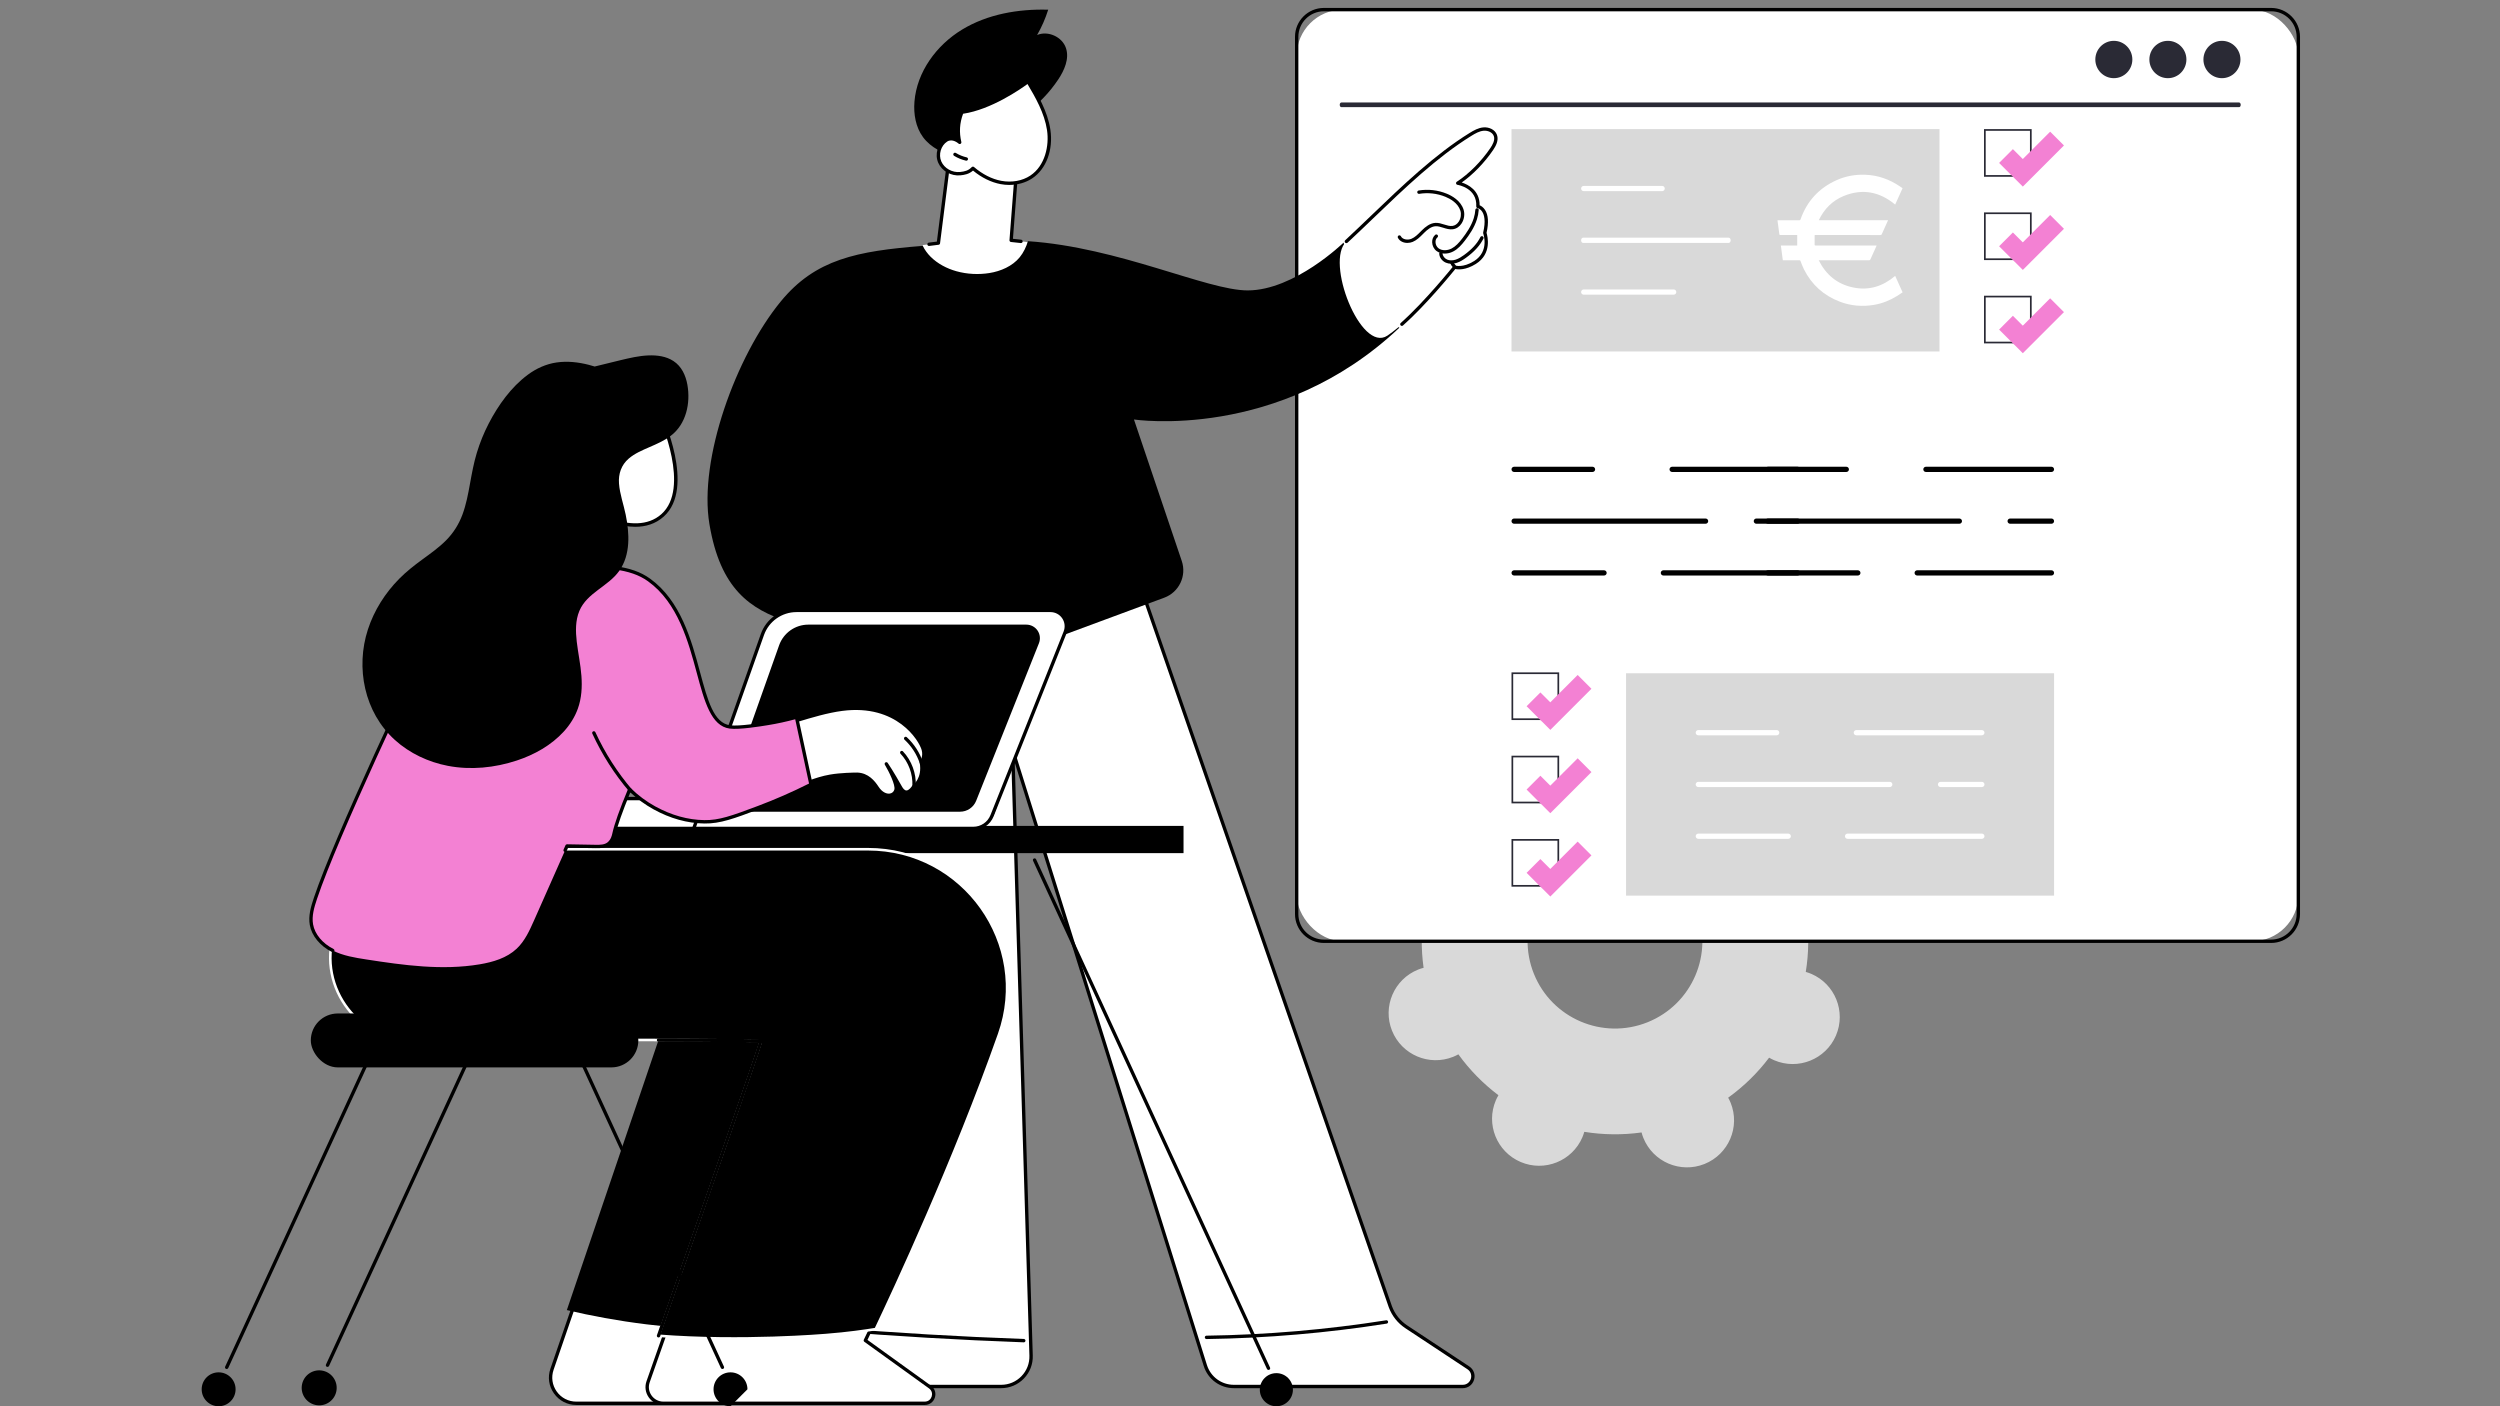 <?xml version="1.0" encoding="UTF-8"?>
<svg id="uuid-2256c99e-52dc-4280-8659-3910d47bfd57" data-name="Verwendungsnachweis" xmlns="http://www.w3.org/2000/svg" viewBox="0 0 1920 1080">
  <rect x="0" y="0" width="1920" height="1080" fill="#808080" stroke="none"/>
  <g id="uuid-a263d486-3ab3-478d-a86d-9ab53152d8f3" data-name="Wearable app development">
    <path d="M1364.55,634.16c-1.38.55-2.69,1.21-3.96,1.9-8.75-12.11-19.15-22.64-30.77-31.4.73-1.25,1.41-2.55,1.99-3.91,7.84-18.33-.69-39.54-19.05-47.37-18.36-7.83-39.59.69-47.43,19.02-.58,1.37-1.05,2.75-1.45,4.14-14.37-2.32-29.18-2.54-43.98-.47-.37-1.4-.81-2.79-1.36-4.17-7.44-18.5-28.48-27.47-47-20.04-18.52,7.43-27.51,28.45-20.07,46.95.55,1.38,1.21,2.69,1.91,3.96-12.12,8.74-22.67,19.12-31.44,30.73-1.26-.73-2.55-1.4-3.92-1.99-18.36-7.83-39.59.69-47.43,19.02-7.84,18.33.69,39.54,19.05,47.37,1.37.58,2.75,1.05,4.15,1.45-2.33,14.35-2.54,29.15-.47,43.93-1.4.37-2.8.81-4.18,1.36-18.52,7.43-27.51,28.45-20.07,46.95,7.44,18.5,28.48,27.47,47,20.04,1.38-.55,2.69-1.21,3.96-1.9,8.75,12.11,19.14,22.64,30.77,31.4-.73,1.25-1.41,2.55-1.99,3.91-7.84,18.33.69,39.54,19.05,47.37,18.36,7.83,39.59-.69,47.43-19.02.58-1.37,1.05-2.75,1.45-4.14,14.37,2.32,29.18,2.54,43.98.47.37,1.4.81,2.79,1.36,4.17,7.44,18.5,28.48,27.47,47,20.04,18.52-7.43,27.51-28.45,20.07-46.95-.55-1.38-1.21-2.69-1.91-3.96,12.12-8.74,22.67-19.12,31.44-30.73,1.26.73,2.55,1.4,3.92,1.99,18.36,7.83,39.59-.69,47.43-19.02,7.84-18.33-.69-39.54-19.05-47.37-1.37-.58-2.75-1.05-4.15-1.45,2.33-14.35,2.54-29.15.48-43.93,1.4-.37,2.8-.81,4.18-1.36,18.52-7.43,27.51-28.45,20.07-46.95-7.44-18.5-28.48-27.47-47-20.04ZM1265.32,785.09c-34.39,13.8-73.48-2.87-87.29-37.22-13.81-34.35,2.87-73.39,37.27-87.19,34.39-13.8,73.48,2.87,87.29,37.22,13.81,34.35-2.87,73.39-37.27,87.19Z" style="fill: #d9d9d9; stroke-width: 0px;"/>
    <g>
      <rect x="995.86" y="7.38" width="769.25" height="715.51" rx="35.58" ry="35.58" style="fill: #fff; stroke-width: 0px;"/>
      <path d="M1744.23,724.19h-727.49c-12.23,0-22.18-9.95-22.18-22.18V28.27c0-12.23,9.95-22.18,22.18-22.18h727.49c12.23,0,22.18,9.95,22.18,22.18v673.74c0,12.23-9.95,22.18-22.18,22.18ZM1016.74,8.68c-10.8,0-19.59,8.79-19.59,19.59v673.74c0,10.8,8.79,19.59,19.59,19.59h727.49c10.8,0,19.59-8.79,19.59-19.59V28.27c0-10.8-8.79-19.59-19.59-19.59h-727.49Z" style="fill: #000; stroke-width: 0px;"/>
    </g>
    <g>
      <g>
        <rect x="1160.83" y="99.15" width="328.71" height="170.79" style="fill: #d9d9d9; stroke-width: 0px;"/>
        <g>
          <path d="M1276.52,146.8h-60.22c-1.11,0-2.01-.9-2.01-2.01s.9-2.01,2.01-2.01h60.22c1.11,0,2.01.9,2.01,2.01s-.9,2.01-2.01,2.01Z" style="fill: #fff; stroke-width: 0px;"/>
          <path d="M1327.63,186.56h-111.81c-.84,0-1.53-.9-1.53-2.01s.69-2.01,1.53-2.01h111.81c.84,0,1.53.9,1.53,2.01s-.69,2.01-1.53,2.01Z" style="fill: #fff; stroke-width: 0px;"/>
          <path d="M1285.38,226.31h-69.08c-1.11,0-2.01-.9-2.01-2.01s.9-2.01,2.01-2.01h69.08c1.11,0,2.01.9,2.01,2.01s-.9,2.01-2.01,2.01Z" style="fill: #fff; stroke-width: 0px;"/>
        </g>
      </g>
      <g>
        <g>
          <rect x="1248.82" y="517.06" width="328.71" height="170.79" style="fill: #d9d9d9; stroke-width: 0px;"/>
          <g>
            <path d="M1522.07,564.71h-96.41c-1.11,0-2.01-.9-2.01-2.01s.9-2.01,2.01-2.01h96.41c1.11,0,2.01.9,2.01,2.01s-.9,2.01-2.01,2.01Z" style="fill: #fff; stroke-width: 0px;"/>
            <path d="M1364.51,564.71h-60.22c-1.11,0-2.01-.9-2.01-2.01s.9-2.01,2.01-2.01h60.22c1.11,0,2.01.9,2.01,2.01s-.9,2.01-2.01,2.01Z" style="fill: #fff; stroke-width: 0px;"/>
            <path d="M1522.07,604.47h-31.73c-1.11,0-2.01-.9-2.01-2.01s.9-2.01,2.01-2.01h31.73c1.11,0,2.01.9,2.01,2.01s-.9,2.01-2.01,2.01Z" style="fill: #fff; stroke-width: 0px;"/>
            <path d="M1451.35,604.47h-147.05c-1.11,0-2.01-.9-2.01-2.01s.9-2.01,2.01-2.01h147.05c1.11,0,2.01.9,2.01,2.01s-.9,2.01-2.01,2.01Z" style="fill: #fff; stroke-width: 0px;"/>
            <path d="M1522.07,644.23h-103.13c-1.11,0-2.01-.9-2.01-2.01s.9-2.01,2.01-2.01h103.13c1.11,0,2.01.9,2.01,2.01s-.9,2.01-2.01,2.01Z" style="fill: #fff; stroke-width: 0px;"/>
            <path d="M1373.38,644.23h-69.08c-1.11,0-2.01-.9-2.01-2.01s.9-2.01,2.01-2.01h69.08c1.11,0,2.01.9,2.01,2.01s-.9,2.01-2.01,2.01Z" style="fill: #fff; stroke-width: 0px;"/>
          </g>
        </g>
        <g>
          <path d="M1380.61,362.48h-96.41c-1.11,0-2.01-.9-2.01-2.01s.9-2.01,2.01-2.01h96.41c1.11,0,2.01.9,2.01,2.01s-.9,2.01-2.01,2.01Z" style="fill: #000; stroke-width: 0px;"/>
          <path d="M1223.06,362.48h-60.22c-1.11,0-2.01-.9-2.01-2.01s.9-2.01,2.01-2.01h60.22c1.11,0,2.01.9,2.01,2.01s-.9,2.01-2.01,2.01Z" style="fill: #000; stroke-width: 0px;"/>
          <path d="M1380.61,402.24h-31.73c-1.11,0-2.01-.9-2.01-2.01s.9-2.01,2.01-2.01h31.73c1.11,0,2.01.9,2.01,2.01s-.9,2.01-2.01,2.01Z" style="fill: #000; stroke-width: 0px;"/>
          <path d="M1309.89,402.24h-147.05c-1.11,0-2.01-.9-2.01-2.01s.9-2.01,2.01-2.01h147.05c1.11,0,2.01.9,2.01,2.01s-.9,2.01-2.01,2.01Z" style="fill: #000; stroke-width: 0px;"/>
          <path d="M1380.61,442h-103.13c-1.11,0-2.01-.9-2.01-2.01s.9-2.01,2.01-2.01h103.13c1.11,0,2.01.9,2.01,2.01s-.9,2.01-2.01,2.01Z" style="fill: #000; stroke-width: 0px;"/>
          <path d="M1231.92,442h-69.08c-1.11,0-2.01-.9-2.01-2.01s.9-2.01,2.01-2.01h69.08c1.11,0,2.01.9,2.01,2.01s-.9,2.01-2.01,2.01Z" style="fill: #000; stroke-width: 0px;"/>
        </g>
        <g>
          <path d="M1575.52,362.48h-96.41c-1.11,0-2.01-.9-2.01-2.01s.9-2.01,2.01-2.01h96.41c1.11,0,2.01.9,2.01,2.01s-.9,2.01-2.01,2.01Z" style="fill: #000; stroke-width: 0px;"/>
          <path d="M1417.97,362.48h-60.22c-1.11,0-2.01-.9-2.01-2.01s.9-2.01,2.01-2.01h60.22c1.11,0,2.01.9,2.01,2.01s-.9,2.01-2.01,2.01Z" style="fill: #000; stroke-width: 0px;"/>
          <path d="M1575.52,402.24h-31.73c-1.11,0-2.01-.9-2.01-2.01s.9-2.01,2.01-2.01h31.73c1.11,0,2.01.9,2.01,2.01s-.9,2.01-2.01,2.01Z" style="fill: #000; stroke-width: 0px;"/>
          <path d="M1504.8,402.24h-147.05c-1.11,0-2.01-.9-2.01-2.01s.9-2.01,2.01-2.01h147.05c1.11,0,2.01.9,2.01,2.01s-.9,2.01-2.01,2.01Z" style="fill: #000; stroke-width: 0px;"/>
          <path d="M1575.52,442h-103.13c-1.11,0-2.01-.9-2.01-2.01s.9-2.01,2.01-2.01h103.13c1.11,0,2.01.9,2.01,2.01s-.9,2.01-2.01,2.01Z" style="fill: #000; stroke-width: 0px;"/>
          <path d="M1426.83,442h-69.08c-1.11,0-2.01-.9-2.01-2.01s.9-2.01,2.01-2.01h69.08c1.11,0,2.01.9,2.01,2.01s-.9,2.01-2.01,2.01Z" style="fill: #000; stroke-width: 0px;"/>
        </g>
      </g>
      <g>
        <g>
          <g>
            <rect x="1524.37" y="99.8" width="35.3" height="35.3" style="fill: #fff; stroke-width: 0px;"/>
            <path d="M1560.32,135.76h-36.61v-36.61h36.61v36.61ZM1525.02,134.45h33.99v-33.99h-33.99v33.99Z" style="fill: #2a2a35; stroke-width: 0px;"/>
          </g>
          <polygon points="1585.12 111.73 1574.52 101.13 1553.51 122.15 1545.9 114.54 1535.31 125.14 1547.19 137.02 1547.22 137 1553.53 143.31 1585.12 111.73" style="fill: #f381d3; stroke-width: 0px;"/>
        </g>
        <g>
          <g>
            <rect x="1524.37" y="163.79" width="35.3" height="35.3" style="fill: #fff; stroke-width: 0px;"/>
            <path d="M1560.32,199.74h-36.61v-36.61h36.61v36.61ZM1525.02,198.43h33.99v-33.99h-33.99v33.99Z" style="fill: #2a2a35; stroke-width: 0px;"/>
          </g>
          <polygon points="1585.12 175.71 1574.52 165.12 1553.51 186.13 1545.9 178.53 1535.31 189.12 1547.19 201.01 1547.22 200.98 1553.53 207.3 1585.12 175.71" style="fill: #f381d3; stroke-width: 0px;"/>
        </g>
        <g>
          <g>
            <rect x="1524.37" y="227.77" width="35.3" height="35.3" style="fill: #fff; stroke-width: 0px;"/>
            <path d="M1560.32,263.72h-36.61v-36.61h36.61v36.61ZM1525.02,262.41h33.99v-33.99h-33.99v33.99Z" style="fill: #2a2a35; stroke-width: 0px;"/>
          </g>
          <polygon points="1585.12 239.7 1574.52 229.1 1553.51 250.12 1545.9 242.51 1535.31 253.11 1547.19 264.99 1547.22 264.96 1553.53 271.28 1585.12 239.7" style="fill: #f381d3; stroke-width: 0px;"/>
        </g>
      </g>
      <g>
        <g>
          <g>
            <rect x="1161.48" y="517.05" width="35.3" height="35.3" style="fill: #fff; stroke-width: 0px;"/>
            <path d="M1197.44,553h-36.61v-36.61h36.61v36.61ZM1162.14,551.69h33.99v-33.99h-33.99v33.99Z" style="fill: #2a2a35; stroke-width: 0px;"/>
          </g>
          <polygon points="1222.23 528.98 1211.64 518.38 1190.62 539.39 1183.02 531.79 1172.42 542.38 1184.3 554.27 1184.33 554.24 1190.65 560.56 1222.23 528.98" style="fill: #f381d3; stroke-width: 0px;"/>
        </g>
        <g>
          <g>
            <rect x="1161.48" y="581.03" width="35.3" height="35.3" style="fill: #fff; stroke-width: 0px;"/>
            <path d="M1197.44,616.99h-36.61v-36.61h36.61v36.61ZM1162.14,615.67h33.99v-33.99h-33.99v33.99Z" style="fill: #2a2a35; stroke-width: 0px;"/>
          </g>
          <polygon points="1222.23 592.96 1211.64 582.36 1190.62 603.38 1183.02 595.77 1172.42 606.37 1184.3 618.25 1184.33 618.23 1190.65 624.54 1222.23 592.96" style="fill: #f381d3; stroke-width: 0px;"/>
        </g>
        <g>
          <g>
            <rect x="1161.48" y="645.02" width="35.3" height="35.3" style="fill: #fff; stroke-width: 0px;"/>
            <path d="M1197.44,680.97h-36.61v-36.61h36.61v36.61ZM1162.14,679.66h33.99v-33.99h-33.99v33.99Z" style="fill: #2a2a35; stroke-width: 0px;"/>
          </g>
          <polygon points="1222.23 656.94 1211.64 646.35 1190.62 667.36 1183.02 659.76 1172.42 670.35 1184.3 682.24 1184.33 682.21 1190.65 688.53 1222.23 656.94" style="fill: #f381d3; stroke-width: 0px;"/>
        </g>
      </g>
      <g id="uuid-4dcc7f2e-9971-428e-ba1d-533be4dd3dc4" data-name="FFqUB5">
        <path d="M1455.49,211.89c1.92,4.24,3.8,8.39,5.71,12.62-1.47.96-2.89,1.94-4.36,2.85-5.43,3.35-11.25,5.7-17.56,6.77-8.95,1.52-17.72.81-26.21-2.41-12.41-4.7-21.65-13-27.63-24.86-1.04-2.07-1.82-4.27-2.67-6.43-.17-.43-.35-.56-.8-.56-3.97.02-7.94,0-11.91,0-.26,0-.52,0-.85,0-.5-3.77-1-7.5-1.51-11.3h12.55v-8.08h-.75c-4.08,0-8.16,0-12.24.01-.5,0-.67-.13-.73-.64-.45-3.5-.93-7-1.4-10.49,0-.04.02-.08.04-.2h.76c5.29,0,10.57,0,15.86.01.56,0,.82-.13,1.02-.7,4.94-14.05,14.24-24.13,27.83-30.18,7.02-3.13,14.44-4.39,22.12-4.08,9.62.38,18.31,3.5,26.25,8.86.71.48,1.41.97,2.16,1.49-1.89,4.17-3.76,8.31-5.68,12.55-11.89-9.86-25.03-12.49-39.43-6.63-8.79,3.57-15.07,9.97-19.24,18.64h53.22c-.64,1.43-1.23,2.74-1.82,4.05-.99,2.2-2.01,4.38-2.97,6.6-.25.58-.58.73-1.18.73-16.49-.02-32.99-.01-49.48-.01-.97,0-.95-.14-.96.91-.03,2.15.01,4.29,0,6.44,0,.58.21.72.77.72,11.98-.02,23.95-.01,35.93-.01,3.36,0,6.71,0,10.07,0h.84c-.22.52-.41.98-.61,1.42-1.39,3.08-2.8,6.14-4.16,9.23-.23.53-.52.68-1.08.68-12.52-.02-25.05-.01-37.57-.01h-1.05c5.61,11.19,14.23,18.35,26.38,20.89,12.19,2.55,22.89-.86,32.33-8.88Z" style="fill: #fff; stroke-width: 0px;"/>
      </g>
    </g>
    <g>
      <g>
        <g>
          <path d="M645.75,404.04l-17.65,599.85c-.46,6.93-3.19,13.52-7.76,18.75l-25.53,29.22c-4.42,5.06-.83,12.96,5.89,12.96h168.18c12.98,0,23.4-10.73,23-23.71l-14.16-464.93,147.97,472.5c3.01,9.6,11.9,16.13,21.96,16.13h175.72c7.75,0,10.78-10.07,4.31-14.34l-47.62-31.47c-5.62-3.72-9.92-9.12-12.26-15.44l-208.57-601.55-213.49,2.02Z" style="fill: #fff; stroke-width: 0px;"/>
          <path d="M1123.37,1066.12h-175.72c-10.68,0-20-6.85-23.19-17.04l-145.16-463.52,13.87,455.52c.2,6.63-2.23,12.9-6.85,17.66-4.62,4.76-10.81,7.38-17.45,7.38h-168.18c-3.62,0-6.8-2.05-8.3-5.34-1.5-3.3-.95-7.04,1.43-9.76l25.53-29.22c4.36-4.99,7-11.38,7.44-17.99l17.65-599.8c.02-.69.59-1.25,1.28-1.26l213.49-2.02h.01c.55,0,1.04.35,1.22.87l208.57,601.55c2.25,6.08,6.32,11.2,11.75,14.79l47.62,31.47c3.43,2.27,4.89,6.28,3.7,10.23-1.19,3.94-4.61,6.49-8.73,6.49ZM777.72,574.89c.56,0,1.06.36,1.23.91l147.97,472.5c2.85,9.11,11.18,15.23,20.73,15.23h175.72c3.58,0,5.61-2.5,6.25-4.65.64-2.14.34-5.35-2.65-7.32l-47.62-31.47c-5.89-3.89-10.3-9.45-12.76-16.07l-208.27-600.7-211.31,2-17.62,598.6c-.48,7.22-3.35,14.15-8.08,19.57l-25.53,29.22c-1.71,1.95-2.1,4.63-1.03,6.99,1.07,2.36,3.35,3.83,5.94,3.83h168.18c5.93,0,11.46-2.34,15.59-6.6,4.13-4.25,6.3-9.86,6.12-15.78l-14.16-464.93c-.02-.65.44-1.21,1.08-1.32.07-.01.14-.02.22-.02Z" style="fill: #000; stroke-width: 0px;"/>
        </g>
        <path d="M777.72,577.48h0c-.71,0-1.29-.58-1.29-1.3l.11-29.32c0-.71.58-1.29,1.29-1.29h0c.71,0,1.29.58,1.29,1.3l-.11,29.32c0,.71-.58,1.29-1.29,1.29Z" style="fill: #000; stroke-width: 0px;"/>
        <path d="M786.28,1030.91s-.03,0-.05,0c-49.09-1.77-98.8-4.68-147.74-8.67-.71-.06-1.24-.68-1.19-1.39.06-.71.69-1.24,1.39-1.19,48.9,3.99,98.57,6.9,147.62,8.67.71.03,1.27.63,1.25,1.34-.03.7-.6,1.25-1.29,1.25Z" style="fill: #000; stroke-width: 0px;"/>
        <path d="M926.58,1028.38c-.71,0-1.28-.57-1.29-1.27-.01-.72.56-1.3,1.27-1.31,46.07-.66,92.5-4.63,138.01-11.82.71-.11,1.37.37,1.48,1.08.11.71-.37,1.37-1.08,1.48-45.63,7.21-92.18,11.2-138.38,11.86h-.02Z" style="fill: #000; stroke-width: 0px;"/>
      </g>
      <g>
        <g>
          <path d="M812.68,61.12c4.77-7.17,8.71-16.04,5.97-24.21-2.88-8.63-13.76-13.55-22.15-10.02,3.53-6.15,6.39-12.68,8.52-19.44-22.95-.66-46.55,3.39-66.17,15.3-19.62,11.91-34.73,32.46-36.55,55.34-.76,9.52.92,19.57,6.59,27.25,5.96,8.07,15.61,12.64,25.34,15.07,12.67,3.17,26.64,3.07,38.18-3.03,7.79-4.12,14.15-11.31,16.9-19.72.7-2.14,1.16-4.36,1.34-6.6.13-1.62-.69-4.6-.07-6.03.74-1.69,3.89-3.38,5.28-4.61,1.98-1.76,3.89-3.59,5.72-5.5,4.1-4.26,7.81-8.89,11.09-13.81Z" style="fill: #000; stroke-width: 0px;"/>
          <path d="M791.5,62.3c-.33,0-.66-.13-.91-.38-.51-.5-.51-1.32,0-1.83,4.77-4.81,8.29-10.79,10.2-17.28.2-.69.92-1.08,1.61-.88.69.2,1.08.92.88,1.61-2.03,6.91-5.78,13.26-10.85,18.38-.25.26-.59.38-.92.38Z" style="fill: #000; stroke-width: 0px;"/>
        </g>
        <path d="M789.39,185.96l-12.84-1.4,3.38-43.83s-10.66-53.41-51.74-13.53l-7.52,59.5-12.08,1.52s4.9,27.75,39.37,27.68c29.29-.06,41.94-9.95,41.43-29.95Z" style="fill: #fff; stroke-width: 0px;"/>
        <path d="M713.49,188.91c-.64,0-1.2-.48-1.28-1.13-.09-.71.41-1.36,1.12-1.45l6.19-.78,7.4-58.51c.04-.29.17-.56.38-.77,12.84-12.46,24.18-17.28,33.72-14.31,15.28,4.75,20,27.54,20.19,28.51.02.12.03.24.02.35l-3.29,42.58,6.32.69c.71.08,1.22.72,1.15,1.43-.08.71-.71,1.21-1.43,1.15l-7.56-.82c-.69-.08-1.2-.69-1.15-1.39l3.37-43.64c-.45-2.06-5.22-22.29-18.39-26.38-8.5-2.64-18.86,1.87-30.82,13.38l-7.47,59.05c-.07.59-.54,1.05-1.12,1.12l-7.18.9c-.06,0-.11.01-.16.01Z" style="fill: #000; stroke-width: 0px;"/>
        <g>
          <path d="M747.21,129.26c6.15,5.28,13.48,9.36,21.45,10.87,7.96,1.51,16.59.28,23.34-4.2,11.3-7.5,15.4-22.72,13.41-36.13-2-13.42-8.97-25.51-15.91-37.16,0,0-26.46,20.29-50.77,23.56-3.09,7.89-3.45,15.59-1.66,23.13,0,0-5.4-4.9-10.36-1.67-5.36,3.5-7.52,11.04-4.94,16.9,2.58,5.85,9.28,9.45,15.65,8.82,3.6-.36,6.9-1.05,9.79-4.11Z" style="fill: #fff; stroke-width: 0px;"/>
          <path d="M775.18,142.04c-2.24,0-4.5-.21-6.76-.64-7.25-1.37-14.54-4.96-21.14-10.4-3.13,2.78-6.64,3.35-9.73,3.66-7.09.7-14.2-3.33-16.96-9.59-2.87-6.52-.5-14.64,5.41-18.5,3.4-2.22,6.87-1.25,9.19-.06-1.11-7.03-.33-14.01,2.33-20.8.17-.44.57-.75,1.03-.81,23.68-3.19,49.9-23.1,50.16-23.3.29-.22.67-.31,1.03-.24.36.07.68.29.87.61,6.22,10.45,13.97,23.46,16.08,37.63,2.31,15.55-3.17,30.24-13.97,37.4-4.97,3.3-11.13,5.03-17.54,5.03ZM747.21,127.97c.3,0,.6.1.84.31,6.5,5.57,13.7,9.23,20.85,10.58,8.08,1.53,16.24.07,22.38-4.01,11.34-7.52,14.62-22.93,12.84-34.86-1.95-13.13-9.04-25.42-15.01-35.46-5.38,3.94-27.92,19.64-49.46,22.84-2.66,7.15-3.1,14.25-1.34,21.66.13.55-.11,1.13-.6,1.41-.49.29-1.11.23-1.53-.16-.19-.17-4.73-4.19-8.78-1.54-4.8,3.13-6.8,9.99-4.46,15.29,2.32,5.26,8.34,8.64,14.34,8.06,3.72-.37,6.52-1.12,8.98-3.71.25-.27.6-.4.94-.4Z" style="fill: #000; stroke-width: 0px;"/>
        </g>
        <path d="M742.12,123.41c-.1,0-.19-.01-.29-.03-3.21-.74-6.27-1.99-9.09-3.7-.61-.37-.8-1.17-.43-1.78.37-.61,1.17-.8,1.78-.43,2.58,1.57,5.38,2.71,8.33,3.39.7.16,1.13.86.97,1.55-.14.6-.67,1-1.26,1Z" style="fill: #000; stroke-width: 0px;"/>
      </g>
      <g>
        <g>
          <path d="M870.87,322.17s111.37,16.95,203.86-70.5c-22.08-12.64-35.64-35.28-42.85-65.36,0,0-37.68,36.71-73.68,36.73-31.24.02-98.78-33.12-168.73-37.81-1.38,4.42-3.36,8.69-6.29,12.3-5.66,6.96-14.7,10.8-23.38,12.18-8.33,1.32-17.1.87-25.23-1.39-7.32-2.04-14.45-5.74-19.85-11.13-2.49-2.48-4.52-5.3-6.05-8.36-50.55,4.02-82.39,10.15-109.09,42.75-34.42,42.02-63.1,121.06-54.74,170.97,8.36,49.91,31.3,65.35,60.58,74.96l-1.28,26.99c-1.42,29.9,28.15,51.54,56.22,41.14l233.79-86.61c11.37-4.21,17.33-16.71,13.45-28.2l-36.71-108.65Z" style="fill: #000; stroke-width: 0px;"/>
          <path d="M870.32,321.3c-.54,0-1.05-.34-1.23-.88l-6.29-18.83c-.23-.68.14-1.41.82-1.64s1.41.14,1.64.82l6.29,18.83c.23.68-.14,1.41-.82,1.64-.14.05-.27.07-.41.07Z" style="fill: #000; stroke-width: 0px;"/>
        </g>
        <g>
          <path d="M1034.04,185.44c31.01-28.32,59.51-60.03,95.21-82.15,3.14-1.95,6.48-3.86,10.16-4.17,3.69-.31,7.81,1.45,9.06,4.93,1.26,3.52-.71,7.33-2.81,10.44-6.6,9.74-16.24,19.81-26.12,26.19,0,0,16.35,2.51,15.51,17.9,0,0,9.65,1.72,5.28,20.32,0,0,5.47,14.57-7.56,22.71-9.37,5.86-15.54,3.53-15.54,3.53,0,0-31.35,39.23-51.77,52.67-20.42,13.45-48.11-57.12-31.42-72.37Z" style="fill: #fff; stroke-width: 0px;"/>
          <path d="M1076.64,250.3c-.36,0-.71-.15-.97-.43-.47-.53-.43-1.35.11-1.83,18.71-16.61,40.21-43.44,40.43-43.71.35-.44.94-.6,1.47-.4.05.01,5.77,1.97,14.4-3.42,12-7.5,7.09-21.02,7.04-21.16-.09-.24-.11-.5-.05-.75,2.11-8.99.79-13.63-.7-15.95-1.52-2.37-3.48-2.79-3.56-2.81-.63-.13-1.09-.7-1.05-1.34.76-14.01-13.8-16.45-14.42-16.55-.53-.08-.96-.49-1.07-1.01-.11-.53.11-1.07.56-1.36,9.18-5.93,18.81-15.59,25.75-25.83,1.68-2.48,3.79-6.14,2.66-9.27-1.07-2.99-4.78-4.32-7.73-4.08-3.38.29-6.46,2.05-9.59,3.99-26.46,16.39-51.21,40.15-75.14,63.13-6.87,6.59-13.36,12.82-19.87,18.87-.52.48-1.34.45-1.83-.07-.49-.52-.45-1.34.07-1.83,6.5-6.04,12.98-12.26,19.84-18.84,24.03-23.07,48.88-46.92,75.57-63.46,3.27-2.03,6.79-4.03,10.74-4.36,4.01-.34,8.86,1.54,10.38,5.79,1.52,4.24-.96,8.65-2.96,11.6-6.53,9.63-15.38,18.77-24.1,24.93,4.8,1.57,13.86,6.04,13.74,17.5,1.08.45,2.74,1.43,4.11,3.5,2.58,3.91,2.98,9.86,1.19,17.68.78,2.48,4.32,16.03-8.22,23.87-7.8,4.88-13.58,4.37-15.75,3.9-3.45,4.26-22.97,28.08-40.2,43.37-.25.22-.55.33-.86.33Z" style="fill: #000; stroke-width: 0px;"/>
          <path d="M1109.62,194.76c-2.36,0-4.6-.67-6.37-2-2-1.5-3.29-4.07-3.36-6.71-.07-2.29.8-4.37,2.38-5.7.55-.46,1.36-.39,1.82.16.46.55.39,1.36-.16,1.82-.99.83-1.51,2.13-1.46,3.65.05,1.87.95,3.68,2.33,4.72,2.91,2.17,7.11,1.66,9.99.18,3.12-1.61,5.56-4.26,8.25-7.75,3.07-3.99,6.85-9.35,8.79-15.53.67-2.14,1.09-4.32,1.23-6.46.05-.71.69-1.23,1.38-1.21.71.05,1.25.66,1.21,1.38-.16,2.35-.61,4.73-1.34,7.06-2.06,6.56-6,12.17-9.21,16.33-2.51,3.26-5.35,6.54-9.11,8.47-2.06,1.06-4.26,1.59-6.36,1.59Z" style="fill: #000; stroke-width: 0px;"/>
          <path d="M1080.92,186.57c-2.97,0-5.94-1.22-7.34-3.95-.32-.64-.07-1.42.56-1.74.63-.33,1.41-.07,1.74.56,1.33,2.61,5.25,3.12,8.07,1.96,2.67-1.1,4.78-3.21,7-5.44.38-.38.76-.76,1.14-1.14,2.54-2.49,6.01-5.39,10.25-5.65,2.41-.15,4.64.57,6.81,1.26,2.2.7,4.27,1.35,6.33,1.08,1.94-.26,3.69-1.46,4.9-3.38,1.57-2.47,2.02-5.67,1.18-8.35-1.88-5.96-7.99-9.22-11.47-10.64-6.38-2.6-13.34-3.38-20.14-2.27-.71.12-1.37-.36-1.49-1.07-.11-.71.36-1.37,1.07-1.49,7.27-1.19,14.71-.35,21.53,2.43,3.9,1.58,10.76,5.29,12.96,12.26,1.07,3.38.51,7.41-1.46,10.51-1.63,2.58-4.03,4.19-6.74,4.56-2.62.35-5.08-.42-7.46-1.18-2.04-.65-3.96-1.24-5.88-1.14-3.39.2-6.37,2.73-8.59,4.91-.38.37-.75.74-1.12,1.12-2.31,2.31-4.7,4.71-7.85,6-1.23.51-2.62.77-4.01.77Z" style="fill: #000; stroke-width: 0px;"/>
          <path d="M1114.59,202.55c-1.49,0-2.91-.27-4.18-.82-2.94-1.26-4.98-4.06-5.09-6.97-.03-.71.53-1.31,1.24-1.34.69-.03,1.31.53,1.34,1.24.07,1.9,1.52,3.83,3.52,4.69,1.86.8,4.2.82,6.57.05,2.36-.76,4.52-2.19,6.32-3.49,6.05-4.36,10.19-8.88,12.65-13.83.32-.64,1.1-.9,1.73-.58.64.32.9,1.1.58,1.73-2.65,5.33-7.06,10.17-13.46,14.78-1.96,1.41-4.33,2.98-7.03,3.85-1.42.46-2.84.69-4.21.69Z" style="fill: #000; stroke-width: 0px;"/>
          <path d="M1116.83,205.73c-.33,0-.66-.13-.91-.38-.91-.91-1.64-1.98-2.16-3.17-.29-.66.02-1.42.67-1.7.66-.29,1.42.02,1.7.67.38.88.94,1.7,1.62,2.38.51.51.51,1.32,0,1.83-.25.25-.58.38-.91.38Z" style="fill: #000; stroke-width: 0px;"/>
        </g>
        <g>
          <g>
            <path d="M760.7,342.34c-.43,0-.86-.22-1.1-.62-.37-.61-.18-1.41.42-1.78,10.85-6.68,21.73-13.67,32.32-20.77.59-.4,1.4-.24,1.79.35.4.59.24,1.4-.35,1.79-10.62,7.13-21.53,14.13-32.41,20.83-.21.13-.45.19-.68.19Z" style="fill: #000; stroke-width: 0px;"/>
            <path d="M774.47,362.73c-.4,0-.8-.19-1.05-.54-.42-.58-.28-1.39.3-1.81l28.06-20.07c.58-.42,1.39-.28,1.81.3.42.58.28,1.39-.3,1.81l-28.06,20.07c-.23.16-.49.24-.75.24Z" style="fill: #000; stroke-width: 0px;"/>
            <path d="M787.63,379.46c-.42,0-.82-.2-1.07-.57-.4-.59-.25-1.4.35-1.8,8.51-5.76,16.85-11.98,24.77-18.5.55-.46,1.37-.37,1.82.18.45.55.37,1.37-.18,1.82-7.99,6.57-16.39,12.84-24.97,18.64-.22.15-.48.22-.72.22Z" style="fill: #000; stroke-width: 0px;"/>
          </g>
          <path d="M631.79,482.35c-8.01,0-16.03-.64-23.99-1.93-.71-.11-1.19-.78-1.07-1.48.12-.71.78-1.19,1.48-1.07,39.18,6.38,79.97-3.46,111.94-26.98.58-.42,1.38-.3,1.81.28.42.58.3,1.39-.28,1.81-26.03,19.15-57.82,29.38-89.9,29.38Z" style="fill: #000; stroke-width: 0px;"/>
          <path d="M614.23,400.23c-.45,0-.88-.23-1.12-.65-.36-.62-.15-1.41.47-1.77l63.05-36.43c.62-.36,1.41-.15,1.77.47.36.62.15,1.41-.47,1.77l-63.05,36.43c-.2.12-.43.17-.65.17Z" style="fill: #000; stroke-width: 0px;"/>
          <path d="M634.43,384.06c-.09,0-.17,0-.26-.03-.7-.14-1.15-.83-1.01-1.53l16.97-82.79c.14-.7.82-1.15,1.53-1.01.7.14,1.15.83,1.01,1.53l-16.97,82.79c-.13.61-.66,1.03-1.27,1.03Z" style="fill: #000; stroke-width: 0px;"/>
        </g>
      </g>
    </g>
    <g>
      <rect x="413.01" y="634.3" width="495.93" height="20.92" transform="translate(1321.96 1289.51) rotate(180)" style="fill: #000; stroke-width: 0px;"/>
      <g>
        <path d="M974.21,1052.13c-.49,0-.96-.28-1.18-.75l-179.65-390.33c-.3-.65-.02-1.42.63-1.72.65-.3,1.42-.01,1.72.63l179.65,390.33c.3.65.02,1.42-.63,1.72-.18.08-.36.12-.54.12Z" style="fill: #000; stroke-width: 0px;"/>
        <path d="M967.54,1067.29c0,7.02,5.69,12.71,12.71,12.71s12.71-5.69,12.71-12.71-5.69-12.71-12.71-12.71-12.71,5.69-12.71,12.71Z" style="fill: #000; stroke-width: 0px;"/>
      </g>
      <g>
        <path d="M251.52,1049.8c-.18,0-.36-.04-.54-.12-.65-.3-.93-1.07-.63-1.72l190.05-412.93c.3-.65,1.06-.94,1.72-.63.65.3.93,1.07.63,1.72l-190.05,412.93c-.22.47-.69.75-1.18.75Z" style="fill: #000; stroke-width: 0px;"/>
        <circle cx="245.13" cy="1065.91" r="13.44" transform="translate(-848.58 1059.59) rotate(-76.72)" style="fill: #000; stroke-width: 0px;"/>
      </g>
    </g>
    <g>
      <g>
        <g>
          <path d="M745.69,636.23h-317.43c-1.88,0-3.76-.48-5.31-1.55-3.63-2.5-4.89-6.96-3.45-10.8,3.74-7.85,11.48-10.61,22.92-10.61h324.1l-4.21,11.43c-2.59,6.93-9.22,11.53-16.62,11.53Z" style="fill: #fff; stroke-width: 0px;"/>
          <path d="M745.69,637.53h-317.43c-2.26,0-4.35-.61-6.04-1.78-4-2.75-5.62-7.82-3.93-12.32,3.79-7.95,11.21-11.45,24.13-11.45h324.1c.42,0,.82.21,1.06.55.24.35.3.79.15,1.19l-4.21,11.43c-2.77,7.41-9.94,12.38-17.84,12.38ZM442.41,614.57c-11.79,0-18.49,3.05-21.75,9.88-1.22,3.28,0,7.1,3.02,9.18,1.26.86,2.84,1.32,4.58,1.32h317.43c6.83,0,13.02-4.3,15.41-10.69l3.56-9.68h-322.25Z" style="fill: #000; stroke-width: 0px;"/>
        </g>
        <g>
          <path d="M747.49,636.23c6.35,0,12.06-3.87,14.4-9.77l56.19-141.03c1.49-3.74,1.03-7.98-1.23-11.31-2.26-3.33-6.03-5.33-10.06-5.33h-195.09c-11.76,0-22.24,7.41-26.16,18.49l-52.75,148.95h214.68Z" style="fill: #fff; stroke-width: 0px;"/>
          <path d="M747.48,637.53h-214.68c-.42,0-.81-.2-1.06-.55-.24-.34-.3-.78-.16-1.18l52.75-148.95c4.1-11.57,15.1-19.35,27.38-19.35h195.09c4.46,0,8.62,2.21,11.13,5.9,2.5,3.69,3.01,8.37,1.36,12.52l-56.19,141.03c-2.56,6.43-8.69,10.58-15.61,10.58ZM534.63,634.94h212.85c5.85,0,11.04-3.51,13.2-8.95l56.19-141.03c1.33-3.35.92-7.13-1.1-10.11-2.02-2.98-5.38-4.76-8.99-4.76h-195.09c-11.18,0-21.21,7.08-24.94,17.63l-52.14,147.23Z" style="fill: #000; stroke-width: 0px;"/>
        </g>
        <path d="M737.33,623.39c5.45,0,10.34-3.32,12.36-8.38l48.22-121.02c1.28-3.21.88-6.85-1.06-9.71s-5.17-4.57-8.63-4.57h-167.41c-10.09,0-19.08,6.36-22.45,15.87l-45.26,127.82h184.23Z" style="fill: #000; stroke-width: 0px;"/>
      </g>
      <g>
        <g>
          <g>
            <path d="M525.55,756.38l-101.62,295.2c-4.41,12.81,5.11,26.14,18.65,26.14h127.54l98.44-302.8-143.01-18.55Z" style="fill: #fff; stroke-width: 0px;"/>
            <path d="M570.13,1079.02h-127.54c-6.88,0-13.12-3.21-17.11-8.81-3.99-5.6-5-12.54-2.76-19.05l101.62-295.2c.2-.58.77-.94,1.39-.86l143.01,18.55c.38.05.72.27.93.59.2.32.26.73.14,1.09l-98.44,302.8c-.17.53-.67.89-1.23.89ZM526.43,757.8l-101.27,294.21c-1.96,5.7-1.08,11.79,2.42,16.7,3.5,4.91,8.97,7.73,15,7.73h126.6l97.67-300.42-140.42-18.21Z" style="fill: #000; stroke-width: 0px;"/>
          </g>
          <path d="M435.34,1006.15l74.68-219.98,158.54-8.96-79.17,243.53c-26.92,1.16-58.18.59-92.65-3.62-22.37-2.73-42.91-6.6-61.41-10.97Z" style="fill: #000; stroke-width: 0px;"/>
        </g>
        <g>
          <g>
            <path d="M519.09,1000.59h159.13c-8.38,18.1-13.62,28.87-13.62,28.87l49.63,35.76c5.44,3.92,2.67,12.51-4.04,12.51h-200.69c-8.58,0-14.59-8.48-11.74-16.57,4.93-13.99,12.58-35.69,21.33-60.57Z" style="fill: #fff; stroke-width: 0px;"/>
            <path d="M710.18,1079.02h-200.69c-4.52,0-8.61-2.11-11.22-5.8-2.61-3.68-3.24-8.24-1.74-12.49,4.93-13.99,12.58-35.69,21.33-60.57.18-.52.67-.86,1.22-.86h159.13c.44,0,.85.22,1.09.6.24.37.27.84.08,1.24-6.87,14.84-11.68,24.86-13.16,27.91l48.75,35.13c2.94,2.12,4.12,5.72,3.01,9.17-1.11,3.45-4.18,5.68-7.8,5.68ZM520,1001.89c-8.62,24.52-16.15,45.87-21.02,59.7-1.22,3.46-.7,7.15,1.41,10.14,2.12,2.99,5.44,4.71,9.1,4.71h200.69c3.01,0,4.73-2.01,5.34-3.89.61-1.88.38-4.51-2.06-6.28l-49.63-35.76c-.51-.37-.68-1.05-.41-1.62.05-.1,4.97-10.23,12.76-27.01h-156.19Z" style="fill: #000; stroke-width: 0px;"/>
          </g>
          <path d="M258.01,712.52l23.27-60.31h385.36c73.54,0,125.15,72.67,100.71,142.03-34.35,97.48-80.97,197.47-94.78,226.49-7.97,1.31-21.47,3.32-38.31,4.61,0,0-64.48,5.53-128.51.53,28.71-81.56,78.45-223.8,78.45-225.84s-159.56-1.29-266.22-.65c-45.02.27-76.18-44.87-59.97-86.87Z" style="fill: #000; stroke: #fff; stroke-miterlimit: 10; stroke-width: 2px;"/>
          <path d="M505.75,1027.17c-.14,0-.29-.02-.43-.07-.67-.24-1.03-.98-.79-1.65,30.26-85.95,73.86-210.75,78.07-224.43-4-.38-20.13-.89-76.85-.96-.72,0-1.29-.58-1.29-1.3,0-.71.58-1.29,1.29-1.29,24.4.03,43.37.14,56.39.33,23.36.34,23.36.6,23.36,2.24,0,3-77.74,224.03-78.53,226.26-.19.53-.69.86-1.22.86Z" style="fill: #000; stroke-width: 0px;"/>
          <path d="M631.01,800.78h-53.55c-.72,0-1.29-.58-1.29-1.29s.58-1.29,1.29-1.29h53.55c.72,0,1.29.58,1.29,1.29s-.58,1.29-1.29,1.29Z" style="fill: #000; stroke-width: 0px;"/>
        </g>
      </g>
      <g>
        <rect x="238.69" y="778.35" width="251.54" height="41.41" rx="20.7" ry="20.7" transform="translate(728.93 1598.11) rotate(-180)" style="fill: #000; stroke-width: 0px;"/>
        <g>
          <g>
            <path d="M554.83,1051.41c-.49,0-.96-.28-1.18-.75l-110.35-239.77c-.3-.65-.02-1.42.63-1.72.65-.3,1.42-.01,1.72.63l110.35,239.77c.3.65.02,1.42-.63,1.72-.18.08-.36.12-.54.12Z" style="fill: #000; stroke-width: 0px;"/>
            <path d="M574.04,1066.98c0-7.19-5.83-13.02-13.02-13.02s-13.02,5.83-13.02,13.02,5.83,13.02,13.02,13.02" style="fill: #000; stroke-width: 0px;"/>
          </g>
          <g>
            <path d="M174.1,1051.41c-.18,0-.36-.04-.54-.12-.65-.3-.93-1.07-.63-1.72l110.35-239.77c.3-.65,1.06-.94,1.72-.63.65.3.93,1.07.63,1.72l-110.35,239.77c-.22.47-.69.75-1.18.75Z" style="fill: #000; stroke-width: 0px;"/>
            <circle cx="167.91" cy="1066.98" r="13.02" style="fill: #000; stroke-width: 0px;"/>
          </g>
        </g>
      </g>
      <g>
        <g>
          <g>
            <path d="M594.83,558.04c14.53-3.4,33.95-11.03,51.89-13.36,44.68-5.81,60.82,25.4,62.37,31.04,1.55,5.64-1.51,9.73-1.51,9.73,2.34,13.17-5.88,18.59-5.88,18.59,0,0-5.32,9.32-10.16.6-6.27-11.29-10.85-17.99-10.85-17.99,0,0,8.78,14.81,7.44,20.02-1.34,5.21-9.14,6.44-14.48-1.75-3.8-5.84-8.4-10.01-15.21-10.29-.14,0-.26,0-.72,0-1.21,0-11.81.09-20.11,1.53-13.25,2.3-26.63,9.11-28.89,10.27l-13.89-48.38Z" style="fill: #fff; stroke-width: 0px;"/>
            <path d="M682.5,612.12c-3.6,0-7.23-2.35-9.94-6.5-4.22-6.48-8.59-9.47-14.18-9.71-.13,0-.24-.01-.66,0-1.93.01-11.96.13-19.9,1.51-12.38,2.15-24.96,8.31-28.52,10.14-.35.18-.75.19-1.11.04-.36-.15-.62-.46-.73-.83l-13.89-48.38c-.1-.34-.05-.71.13-1.01.18-.31.48-.52.82-.61,5.22-1.22,11.1-3,17.32-4.88,10.85-3.28,23.15-7,34.7-8.5,44.09-5.75,61.53,23.77,63.78,31.98,1.4,5.09-.57,9.02-1.39,10.36,1.98,12.31-4.81,18.11-6.27,19.2-.67,1.08-3.16,4.72-6.55,4.72h-.03c-2.17-.01-4.08-1.49-5.69-4.39-.36-.65-.72-1.29-1.07-1.92.25,1.4.3,2.65.04,3.64-.68,2.64-2.81,4.57-5.55,5.02-.44.07-.88.11-1.33.11ZM658.01,593.33c.27,0,.37,0,.49,0,8.43.35,13.3,6.38,16.24,10.88,2.89,4.44,6.38,5.62,8.68,5.25,1.74-.29,3.03-1.45,3.46-3.11.88-3.42-4.01-13.49-7.3-19.04-.36-.6-.17-1.37.42-1.75.59-.38,1.37-.21,1.76.36.05.07,4.69,6.89,10.92,18.1.77,1.39,2,3.05,3.44,3.06h.02c1.91,0,3.9-2.72,4.45-3.67.1-.18.24-.33.41-.44.3-.2,7.47-5.18,5.32-17.29-.06-.35.02-.71.24-1,.1-.14,2.65-3.69,1.29-8.62-2-7.29-19.13-35.56-60.95-30.1-11.34,1.48-23.53,5.16-34.29,8.42-5.75,1.74-11.2,3.39-16.16,4.61l13.08,45.57c4.88-2.42,16.42-7.7,27.86-9.68,8.14-1.42,18.36-1.54,20.33-1.55.12,0,.21,0,.29,0Z" style="fill: #000; stroke-width: 0px;"/>
          </g>
          <path d="M701.99,604.78s-.04,0-.06,0c-.71-.04-1.26-.64-1.23-1.36.44-8.91-2.97-18.09-9.1-24.56-.49-.52-.47-1.34.05-1.83.52-.49,1.34-.47,1.83.05,6.61,6.97,10.28,16.87,9.81,26.47-.03.69-.61,1.23-1.29,1.23Z" style="fill: #000; stroke-width: 0px;"/>
          <path d="M707.66,587.25c-.54,0-1.05-.34-1.23-.89-2.31-6.97-6.38-13.29-11.76-18.28-.52-.49-.55-1.3-.07-1.83.49-.53,1.3-.56,1.83-.07,5.7,5.29,10.01,11.98,12.46,19.36.22.68-.14,1.41-.82,1.64-.14.04-.27.07-.41.07Z" style="fill: #000; stroke-width: 0px;"/>
          <path d="M480.05,605.45c-.37,0-.73-.15-.98-.45-21.78-25.49-36.59-56.38-42.81-89.32-.13-.7.33-1.38,1.03-1.51.71-.13,1.38.33,1.51,1.03,6.14,32.51,20.75,62.98,42.24,88.12.47.54.4,1.36-.14,1.82-.24.21-.54.31-.84.31Z" style="fill: #000; stroke-width: 0px;"/>
        </g>
        <path d="M242.33,689.76c17.68-52.69,87.36-197.82,98.11-220.21,3.78-7.88,7.68-15.92,13.86-22.09,14.23-14.22,36.65-15.24,56.75-14.49,47.1,1.75,70.69.41,87.39,12.43,43.9,31.59,33.52,109.11,62.16,112.91,7.1.94,23.48-1.74,29.15-2.67,9.17-1.5,16.7-3.37,21.96-4.83,3.71,17.23,7.42,34.46,11.13,51.68-16.21,8.19-30.18,13.91-40.4,17.75-19.68,7.39-29.75,11.08-41.45,10.92-19.1-.26-33.62-8.07-38.46-10.74-8.56-4.73-14.81-10.07-18.92-14.1-6.8,16.37-10.56,27.18-12.06,34.05-.31,1.43-1.09,5.11-4.11,7.56-2.71,2.19-6.51,2.23-10,2.17-7.32-.13-14.64-.26-21.95-.39-8.42,18.99-16.84,37.98-25.26,56.98-3.49,7.88-7.14,15.98-13.4,21.89-7.61,7.19-18.18,10.3-28.51,12.03-28.76,4.81-58.2.71-87.02-3.76-8.8-1.36-17.76-2.82-25.71-6.84-7.95-4.02-14.86-11.1-16.4-19.87-1.2-6.85.94-13.8,3.15-20.39Z" style="fill: #f381d3; stroke-width: 0px;"/>
        <path d="M255.58,731.31c-.2,0-.4-.04-.58-.14-9.23-4.67-15.62-12.45-17.09-20.8-1.22-6.97.81-13.92,3.19-21.02,16.01-47.7,73.99-169.99,98.17-220.36,3.79-7.89,7.71-16.05,14.11-22.45,14.47-14.45,37.3-15.62,57.72-14.87,7.07.26,13.61.46,19.68.64,34.76,1.03,53.9,1.59,68.41,12.04,23.68,17.04,31.88,47.49,38.47,71.96,5.88,21.82,10.52,39.05,23.11,40.72,6.9.92,23.35-1.78,28.75-2.66,7.36-1.21,14.71-2.82,21.84-4.81.34-.09.71-.05,1.02.14.3.18.52.49.6.83l11.13,51.68c.12.58-.16,1.16-.68,1.43-13.24,6.69-26.87,12.68-40.53,17.81-19.18,7.2-29.71,11.19-41.92,11-13.15-.18-26.3-3.85-39.07-10.9-6.44-3.55-12.43-7.92-17.82-12.99-6.11,14.82-9.79,25.32-11.27,32.08-.34,1.56-1.21,5.58-4.57,8.29-2.96,2.4-6.82,2.52-10.83,2.46l-21.1-.38-1.12,2.52c-.29.65-1.05.95-1.71.66-.65-.29-.95-1.05-.66-1.71l1.46-3.3c.21-.48.73-.79,1.21-.77l21.95.39c3.53.07,6.87-.03,9.16-1.88,2.64-2.14,3.35-5.4,3.65-6.79,1.57-7.22,5.54-18.43,12.14-34.32.17-.4.52-.69.94-.77.42-.09.86.04,1.16.34,5.58,5.47,11.85,10.15,18.64,13.89,12.4,6.84,25.13,10.4,37.85,10.58,11.26.17,20.67-3.21,40.98-10.84,13.27-4.98,26.51-10.78,39.38-17.25l-10.63-49.37c-6.81,1.84-13.79,3.36-20.77,4.5-6.1,1-22.24,3.64-29.53,2.67-14.29-1.9-19.38-20.76-25.26-42.61-6.49-24.07-14.56-54.03-37.49-70.53-13.87-9.98-32.73-10.54-66.98-11.55-6.07-.18-12.62-.37-19.7-.64-19.86-.74-42.03.36-55.79,14.11-6.09,6.09-9.91,14.04-13.61,21.74-24.16,50.32-82.08,172.5-98.05,220.06-2.27,6.77-4.22,13.37-3.1,19.75,1.33,7.55,7.2,14.63,15.71,18.94.64.32.89,1.1.57,1.74-.23.45-.68.71-1.16.71Z" style="fill: #000; stroke-width: 0px;"/>
        <path d="M484.42,608.53c-.37,0-.73-.15-.98-.45-11.47-13.42-21.07-28.44-28.53-44.66-.3-.65-.02-1.42.63-1.72.65-.3,1.42-.02,1.72.63,7.36,16,16.83,30.82,28.14,44.06.47.54.4,1.36-.14,1.82-.24.21-.54.31-.84.31Z" style="fill: #000; stroke-width: 0px;"/>
      </g>
      <g>
        <g>
          <path d="M506.34,317.44s26.74,56.65,2.53,78.33c-24.21,21.68-68.08-10.78-68.08-10.78,0,0,37.53-83.86,65.54-67.55Z" style="fill: #fff; stroke-width: 0px;"/>
          <path d="M487.9,404.59c-22.43,0-46.51-17.56-47.86-18.56-.49-.36-.66-1.01-.41-1.57,1.12-2.5,27.65-61.22,53.24-69.46,5.07-1.63,9.83-1.19,14.13,1.31.23.13.41.33.52.57,1.11,2.35,26.87,57.77,2.23,79.85-6.39,5.72-14.02,7.86-21.85,7.86ZM442.42,384.56c6.18,4.29,44.26,29.35,65.59,10.25,22.22-19.91-.45-71.56-2.67-76.45-3.59-1.97-7.42-2.26-11.69-.89-22.78,7.33-47.63,59.32-51.23,67.09Z" style="fill: #000; stroke-width: 0px;"/>
        </g>
        <path d="M303.29,568.33c11.36,10.24,25.7,16.96,40.67,19.84,17.59,3.39,35.97,1.51,52.91-4.08,13.56-4.48,26.54-11.72,36.22-22.37,4.63-5.1,8.4-11.04,10.72-17.54,2.88-8.05,3.35-16.66,2.72-25.13-.65-8.83-2.57-17.48-3.59-26.26-.91-7.84-1.1-16.24,2.03-23.65,5.9-13.95,22.14-18.74,30.59-30.69,8.83-12.49,7.88-28.96,4.96-43.22-1.63-7.94-4.51-15.74-5.13-23.85-.56-7.42,1.76-14.27,7.44-19.16,4.63-3.98,10.41-6.4,15.95-8.82,5.63-2.46,11.36-4.92,16.3-8.65,11.93-8.98,15.35-25.14,12.83-39.26-1.29-7.2-4.42-14.09-10.71-18.21-5.6-3.67-12.5-4.56-19.06-4.32-7.4.27-14.58,1.99-21.75,3.7-6.58,1.57-13.14,3.2-19.69,4.83-1.48-.46-2.98-.9-4.49-1.29-8.06-2.07-16.46-3.02-24.75-1.82-8.07,1.17-15.57,4.58-22.09,9.41-12.84,9.52-22.74,23.39-30.03,37.46-3.74,7.22-6.8,14.78-9.16,22.56-2.35,7.74-3.78,15.68-5.22,23.62-1.45,8.03-2.96,16.12-5.81,23.79-2.76,7.42-6.88,14.01-12.45,19.65-5.53,5.61-12.02,10.18-18.36,14.82-6.25,4.58-12.33,9.32-17.78,14.85-10.76,10.9-19.23,24.24-23.99,38.83-9.63,29.55-2.76,63.77,20.71,84.93Z" style="fill: #000; stroke-width: 0px;"/>
      </g>
    </g>
  </g>
  <g>
    <g>
      <ellipse cx="1706.45" cy="45.7" rx="14.22" ry="14.34" style="fill: #2a2a35; stroke-width: 0px;"/>
      <ellipse cx="1664.94" cy="45.7" rx="14.22" ry="14.34" style="fill: #2a2a35; stroke-width: 0px;"/>
      <ellipse cx="1623.43" cy="45.7" rx="14.22" ry="14.34" style="fill: #2a2a35; stroke-width: 0px;"/>
    </g>
    <path d="M1719.63,82.3h-689.48c-.68,0-1.24-.8-1.24-1.79s.55-1.79,1.24-1.79h689.48c.68,0,1.24.8,1.24,1.79s-.55,1.79-1.24,1.79Z" style="fill: #2a2a35; stroke-width: 0px;"/>
  </g>
</svg>